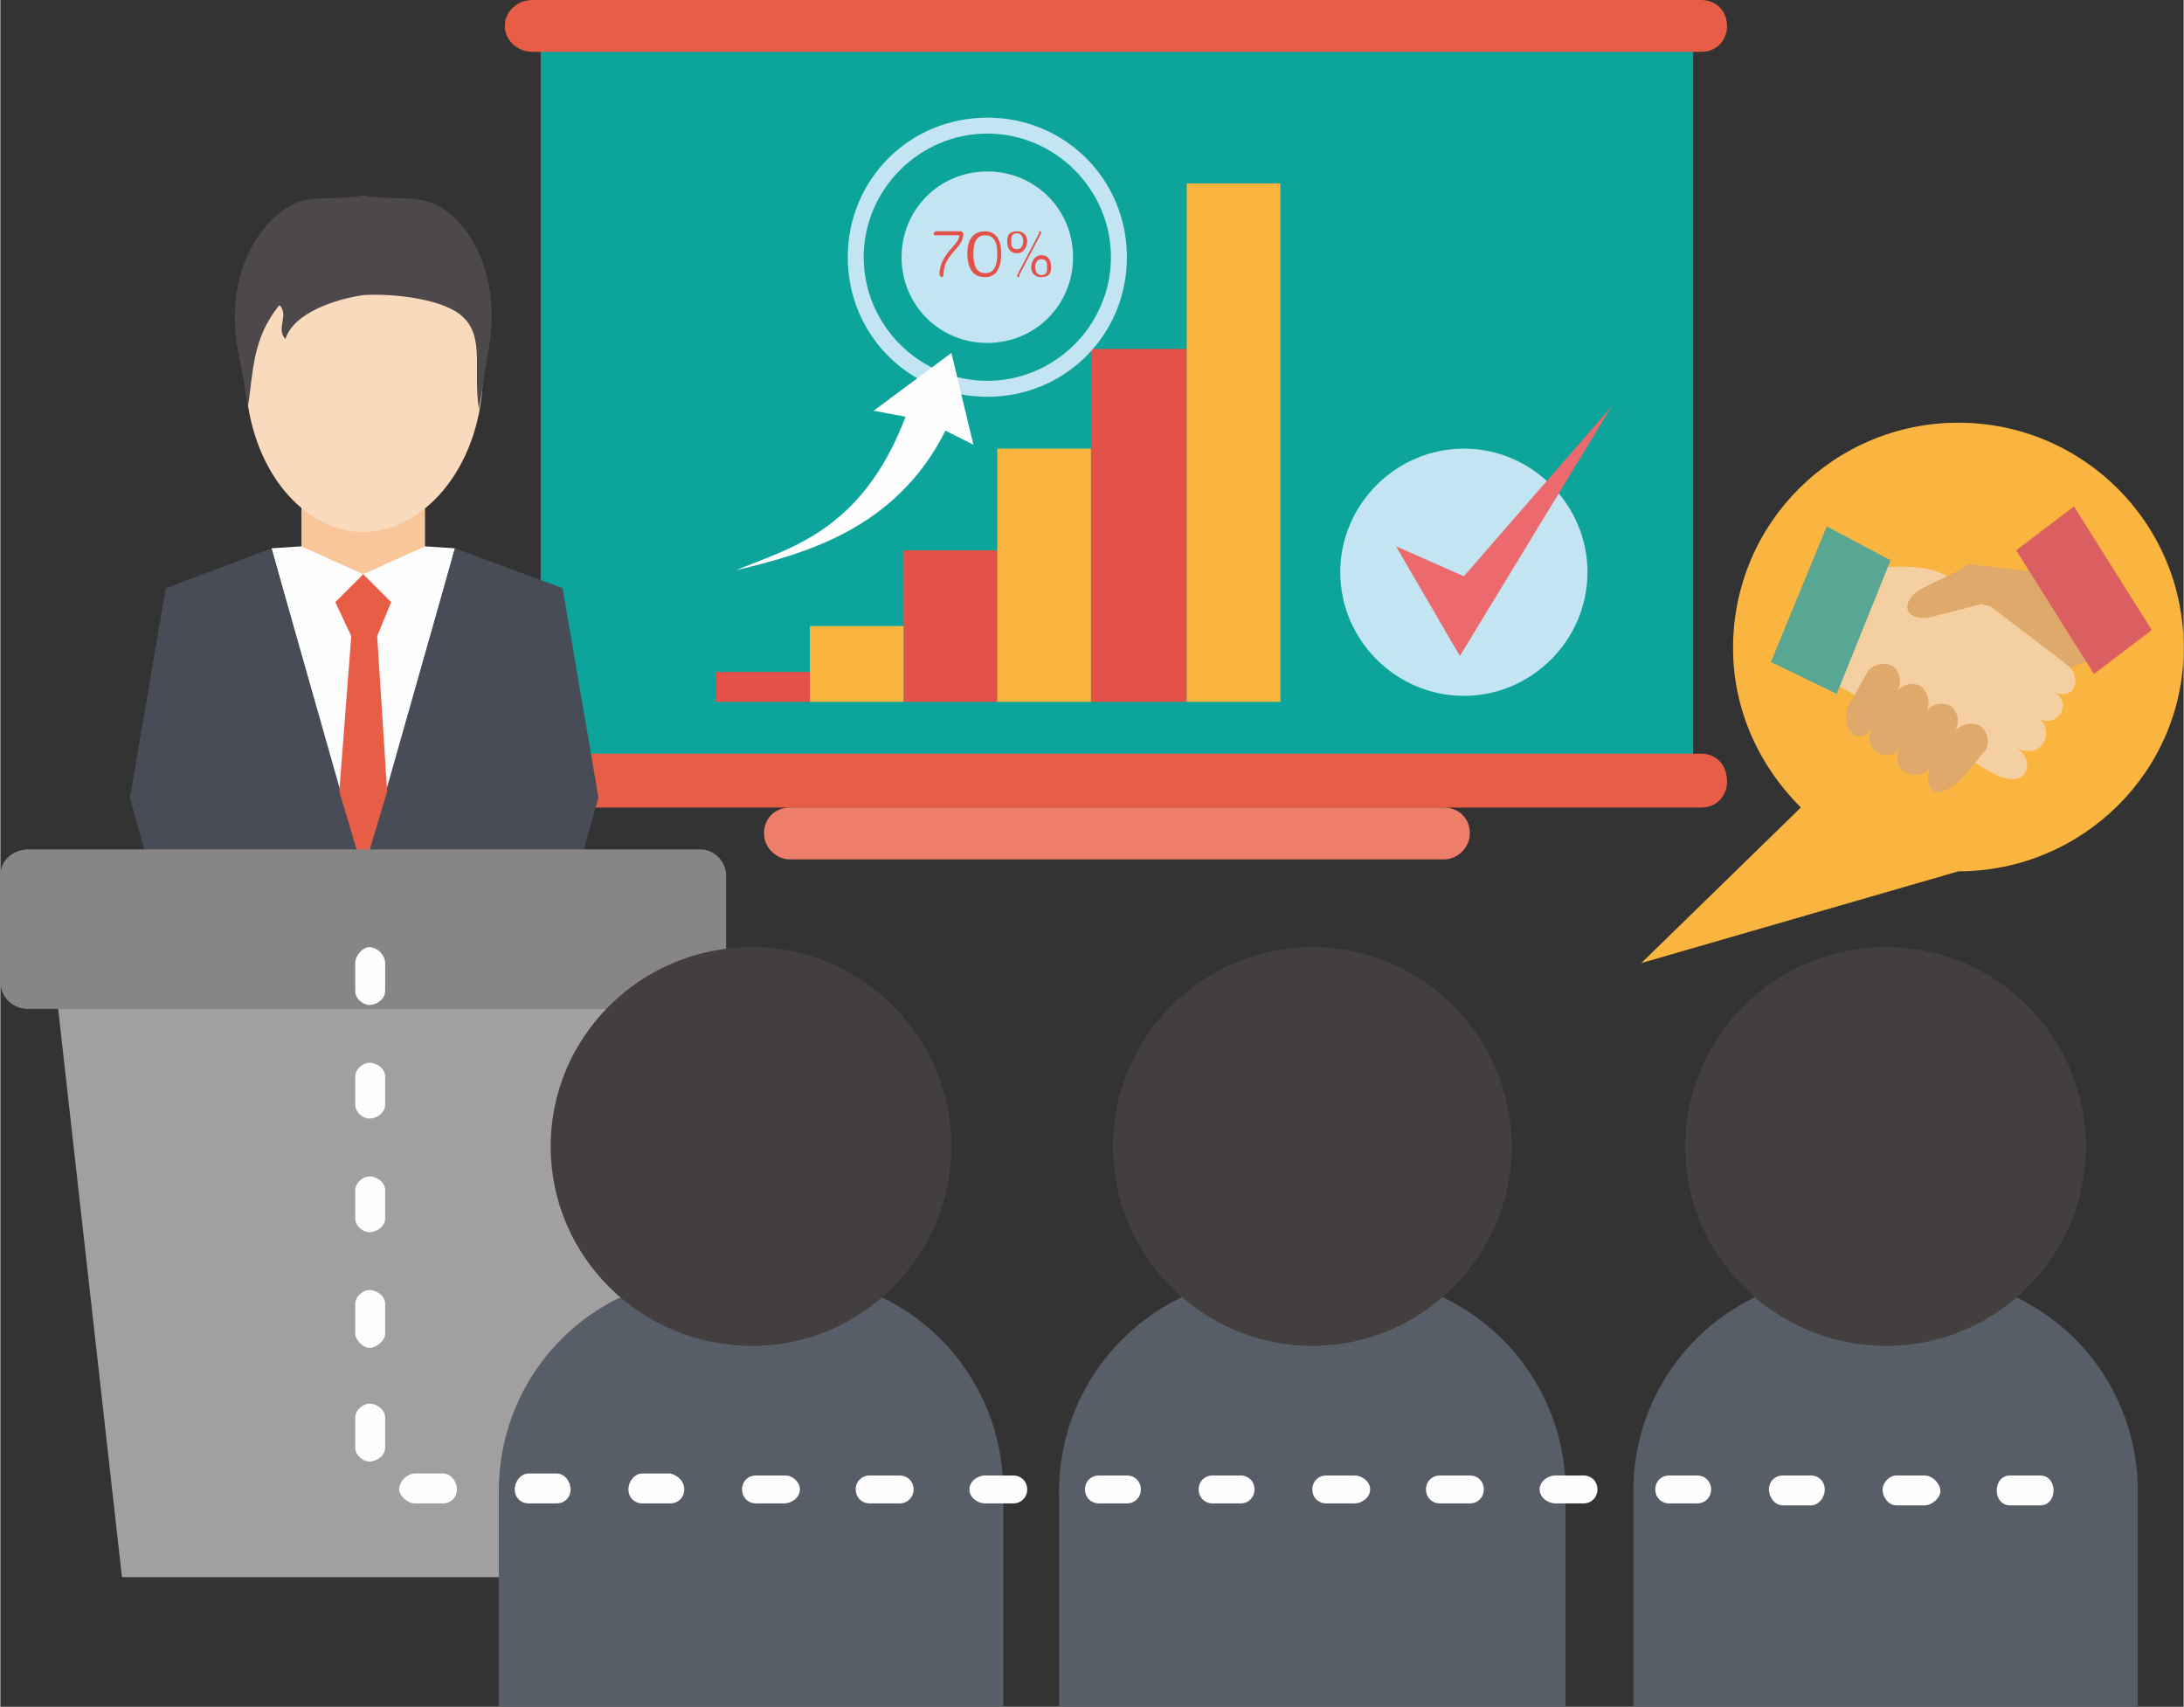 <?xml version="1.0" encoding="UTF-8"?>
<!DOCTYPE svg PUBLIC "-//W3C//DTD SVG 1.1//EN" "http://www.w3.org/Graphics/SVG/1.1/DTD/svg11.dtd">
<!-- Creator: CorelDRAW X7 -->
<svg xmlns="http://www.w3.org/2000/svg" xml:space="preserve" width="22.471mm" height="17.561mm" version="1.1" style="shape-rendering:geometricPrecision; text-rendering:geometricPrecision; image-rendering:optimizeQuality; fill-rule:evenodd; clip-rule:evenodd"
viewBox="0 0 1095 856"
 xmlns:xlink="http://www.w3.org/1999/xlink">
 <rect x="0" y="0" width="1095" height="856" fill="#333333" stroke="none"/>
 <defs>
  <style type="text/css">
   <![CDATA[
    .fil6 {fill:#FEFEFE}
    .fil0 {fill:#F9B540}
    .fil4 {fill:#EC696D}
    .fil10 {fill:#FCFDFC}
    .fil9 {fill:#FADABC}
    .fil8 {fill:#F8C698}
    .fil7 {fill:#ED7F6A}
    .fil2 {fill:#E85D46}
    .fil19 {fill:#F4CFA2}
    .fil5 {fill:#E35149}
    .fil21 {fill:#DB5E61}
    .fil18 {fill:#E0A96C}
    .fil3 {fill:#C2E5F1}
    .fil14 {fill:#A19F9F}
    .fil13 {fill:#888685}
    .fil20 {fill:#59A792}
    .fil12 {fill:#4D484B}
    .fil15 {fill:#585E67}
    .fil16 {fill:#423F3E}
    .fil11 {fill:#474C56}
    .fil1 {fill:#0CA49B}
    .fil17 {fill:#FEFEFE;fill-rule:nonzero}
   ]]>
  </style>
 </defs>
 <g id="Layer-146">
  <g id="_1105512208">
   <g>
    <path class="fil0" d="M982 212c62,0 113,50 113,113 0,62 -51,112 -113,112l-159 46 80 -78c-21,-21 -34,-49 -34,-80 0,-63 51,-113 113,-113l0 0z"/>
    <polygon class="fil1" points="271,392 849,392 849,0 271,0 "/>
    <path class="fil2" d="M267 378l586 0c8,0 13,6 13,14l0 0c0,7 -5,13 -13,13l-586 0c-8,0 -14,-6 -14,-13l0 0c0,-8 6,-14 14,-14l0 0z"/>
    <path class="fil2" d="M267 0l586 0c8,0 13,6 13,13l0 0c0,7 -5,13 -13,13l-586 0c-8,0 -14,-6 -14,-13l0 0c0,-7 6,-13 14,-13l0 0z"/>
    <path class="fil3" d="M734 349c34,0 62,-28 62,-62 0,-34 -28,-62 -62,-62 -34,0 -62,28 -62,62 0,34 28,62 62,62l0 0z"/>
    <polygon class="fil4" points="700,274 732,329 808,204 734,289 "/>
    <polygon class="fil5" points="453,352 500,352 500,276 453,276 "/>
    <polygon class="fil0" points="500,352 547,352 547,225 500,225 "/>
    <polygon class="fil5" points="547,352 595,352 595,175 547,175 "/>
    <polygon class="fil0" points="595,352 642,352 642,92 595,92 "/>
    <polygon class="fil0" points="406,352 453,352 453,314 406,314 "/>
    <polygon class="fil5" points="359,352 406,352 406,337 359,337 "/>
    <path class="fil3" d="M495 172c24,0 43,-19 43,-43 0,-24 -19,-43 -43,-43 -24,0 -43,19 -43,43 0,24 19,43 43,43l0 0z"/>
    <path class="fil5" d="M522 128c-3,0 -5,3 -5,6 0,3 2,5 5,5 4,0 5,-2 5,-5 0,-3 -1,-6 -5,-6l0 0zm0 10c-2,0 -3,-2 -3,-4 0,-2 1,-4 3,-4 3,0 3,2 3,4 0,2 0,4 -3,4l0 0zm-12 -22c-4,0 -5,2 -5,5 0,3 1,6 5,6 3,0 5,-3 5,-6 0,-3 -2,-5 -5,-5l0 0zm0 9c-3,0 -3,-2 -3,-4 0,-2 0,-4 3,-4 2,0 3,2 3,4 0,2 -1,4 -3,4l0 0zm11 -9c0,0 0,0 0,1l-11 21c0,0 0,0 0,0 0,1 0,1 1,1 0,0 0,0 0,-1l11 -21c0,0 0,0 0,0 0,-1 0,-1 -1,-1l0 0zm-27 0c-6,0 -9,4 -9,11 0,8 3,12 9,12 5,0 8,-4 8,-12 0,-7 -3,-11 -8,-11l0 0zm0 21c-4,0 -6,-3 -6,-10 0,-6 2,-9 6,-9 4,0 6,3 6,9 0,7 -2,10 -6,10l0 0zm-23 1c0,0 1,1 1,1 1,0 1,-1 1,-1 0,-11 10,-13 10,-21 0,0 -1,-1 -1,-1l-13 0c0,0 -1,1 -1,1 0,1 1,1 1,1l12 0c0,5 -10,9 -10,20l0 0z"/>
    <path class="fil3" d="M495 59c39,0 70,31 70,70 0,39 -31,70 -70,70 -39,0 -70,-31 -70,-70 0,-39 31,-70 70,-70l0 0zm0 8c34,0 62,28 62,62 0,34 -28,62 -62,62 -34,0 -62,-28 -62,-62 0,-34 28,-62 62,-62l0 0z"/>
    <path class="fil6" d="M369 286c26,-11 63,-19 85,-77l-16 -3 39 -29 11 46 -14 -7c-25,50 -72,62 -105,70l0 0z"/>
    <path class="fil7" d="M396 405l328 0c7,0 13,5 13,13l0 0c0,7 -6,13 -13,13l-328 0c-7,0 -13,-6 -13,-13l0 0c0,-8 6,-13 13,-13l0 0z"/>
    <polygon class="fil8" points="151,244 213,244 213,292 151,292 "/>
    <path class="fil9" d="M182 267c-33,-1 -59,-36 -59,-80 0,-43 26,-79 59,-79 33,0 60,36 60,79 0,44 -27,79 -60,80l0 0z"/>
    <polygon class="fil10" points="136,275 176,420 176,462 182,441 188,462 188,420 228,275 213,274 182,288 151,274 "/>
    <polygon class="fil11" points="136,275 83,295 65,400 93,502 271,502 300,400 282,295 228,275 182,437 "/>
    <path class="fil12" d="M182 98c-17,3 -27,-1 -38,6 -16,10 -31,35 -25,71 2,10 4,20 5,30 3,-18 2,-35 16,-52 5,5 -2,12 3,17 4,-13 25,-20 39,-22 15,-1 41,2 50,11 11,10 5,27 8,46 2,-10 3,-20 5,-30 6,-36 -8,-61 -24,-71 -12,-7 -22,-3 -39,-6l0 0z"/>
    <polygon class="fil2" points="182,288 168,302 176,319 170,397 182,437 194,397 189,319 196,302 "/>
    <path class="fil13" d="M14 426l337 0c7,0 13,6 13,13l0 53c0,8 -6,14 -13,14l-337 0c-8,0 -14,-6 -14,-14l0 -53c0,-7 6,-13 14,-13l0 0z"/>
    <polygon class="fil14" points="29,506 336,506 303,791 61,791 "/>
    <path class="fil15" d="M250 856l253 0 0 -108c0,-60 -48,-108 -108,-108l-37 0c-60,0 -108,48 -108,108l0 108z"/>
    <path class="fil16" d="M377 475c55,0 100,45 100,100 0,55 -45,100 -100,100 -56,0 -101,-45 -101,-100 0,-55 45,-100 101,-100l0 0z"/>
    <path class="fil15" d="M531 856l254 0 0 -108c0,-60 -49,-108 -108,-108l-38 0c-59,0 -108,48 -108,108l0 108z"/>
    <path class="fil16" d="M658 475c55,0 100,45 100,100 0,55 -45,100 -100,100 -55,0 -100,-45 -100,-100 0,-55 45,-100 100,-100l0 0z"/>
    <path class="fil15" d="M819 856l253 0 0 -108c0,-60 -48,-108 -108,-108l-37 0c-60,0 -108,48 -108,108l0 108z"/>
    <path class="fil16" d="M946 475c55,0 100,45 100,100 0,55 -45,100 -100,100 -56,0 -101,-45 -101,-100 0,-55 45,-100 101,-100l0 0z"/>
    <path class="fil17" d="M193 497c0,4 -4,7 -8,7 -3,0 -7,-3 -7,-7l0 -14c0,-4 4,-8 7,-8 4,0 8,4 8,8l0 14zm0 57c0,4 -4,7 -8,7 -3,0 -7,-3 -7,-7l0 -14c0,-4 4,-7 7,-7 4,0 8,3 8,7l0 14zm0 57c0,4 -4,7 -8,7 -3,0 -7,-3 -7,-7l0 -14c0,-4 4,-7 7,-7 4,0 8,3 8,7l0 14zm0 58c0,3 -4,7 -8,7 -3,0 -7,-4 -7,-7l0 -15c0,-4 4,-7 7,-7 4,0 8,3 8,7l0 15zm0 57c0,4 -4,7 -8,7 -3,0 -7,-3 -7,-7l0 -15c0,-4 4,-7 7,-7 4,0 8,3 8,7l0 15zm29 13c4,0 7,4 7,8 0,4 -3,7 -7,7l-14 0c-4,0 -8,-4 -8,-7 0,-4 4,-8 8,-8l14 0zm57 0c4,0 7,4 7,8 0,4 -3,7 -7,7l-14 0c-4,0 -7,-3 -7,-7 0,-4 3,-8 7,-8l14 0zm57 0c4,1 7,4 7,8 0,4 -3,7 -7,7l-14 0c-4,0 -7,-3 -7,-7 0,-4 3,-8 7,-8l14 0zm58 1c3,0 7,3 7,7 0,4 -4,7 -8,7l-14 0c-4,0 -7,-3 -7,-7 0,-4 3,-7 7,-7l15 0zm57 0c4,0 7,3 7,7 0,4 -3,7 -7,7l-15 0c-4,0 -7,-3 -7,-7 0,-4 3,-7 7,-7l15 0zm57 0c4,0 7,3 7,7 0,4 -3,7 -7,7l-14 0c-4,0 -8,-3 -8,-7 0,-4 4,-7 8,-7l14 0zm57 0c4,0 7,3 7,7 0,4 -3,7 -7,7l-14 0c-4,0 -7,-3 -7,-7 0,-4 3,-7 7,-7l14 0zm57 0c4,0 7,3 7,7 0,4 -3,7 -7,7l-14 0c-4,0 -7,-3 -7,-7 0,-4 3,-7 7,-7l14 0zm57 0c4,0 8,3 8,7 0,4 -4,7 -8,7l-14 0c-4,0 -7,-3 -7,-7 0,-4 3,-7 7,-7l14 0zm58 0c4,0 7,3 7,7 0,4 -3,7 -7,7l-15 0c-4,0 -7,-3 -7,-7 0,-4 3,-7 7,-7l15 0zm57 0c4,0 7,3 7,7 0,4 -3,7 -7,7l-14 0c-4,0 -8,-3 -8,-7 0,-4 4,-7 8,-7l14 0zm57 0c4,0 7,3 7,7 0,4 -3,7 -7,7l-14 0c-4,0 -7,-3 -7,-7 0,-4 3,-7 7,-7l14 0zm57 0c4,0 7,3 7,7 0,4 -3,8 -7,8l-14 0c-4,0 -7,-4 -7,-8 0,-4 3,-7 7,-7l14 0zm57 0c4,0 8,4 8,8 0,3 -4,7 -8,7l-14 0c-4,0 -7,-4 -7,-8 0,-3 3,-7 7,-7l14 0zm58 0c9,0 9,15 0,15l-15 0c-9,0 -9,-15 0,-15l15 0z"/>
   </g>
   <g>
    <path class="fil18" d="M987 283l27 3 15 2c0,0 32,31 32,35 0,4 -29,15 -33,14l-52 -14 11 -40z"/>
    <path class="fil19" d="M922 344l76 43c18,11 24,-5 13,-12 13,7 20,-9 11,-15 9,6 18,-7 8,-13 10,5 15,-7 6,-14l-38 -29 -5 -1 -14 -12c-12,-11 -46,-7 -63,0 -5,2 -3,9 -7,14 -14,22 -5,28 13,39l0 0z"/>
    <path class="fil18" d="M937 336l-9 16c-7,12 3,24 11,13 -3,4 -2,10 2,12l0 0c4,3 9,2 12,-2 -3,4 -2,10 2,12l0 0c5,3 10,2 13,-2 -3,5 -1,16 8,11 8,-3 15,-15 19,-19 3,-3 2,-10 -2,-13l0 0c-4,-2 -10,-1 -13,3 3,-4 2,-10 -2,-13l0 0c-4,-2 -10,-1 -12,3 2,-4 1,-10 -3,-13l0 0c-4,-2 -9,-1 -12,3 3,-4 2,-10 -2,-13l0 0c-4,-2 -9,-1 -12,2l0 0z"/>
    <path class="fil18" d="M987 283c-12,8 -25,11 -29,17 -5,7 2,12 12,9 8,-2 16,-4 23,-6l-6 -20z"/>
    <polygon class="fil20" points="916,264 948,281 921,348 888,332 "/>
    <polygon class="fil21" points="1040,254 1011,276 1050,338 1079,316 "/>
   </g>
  </g>
 </g>
</svg>
